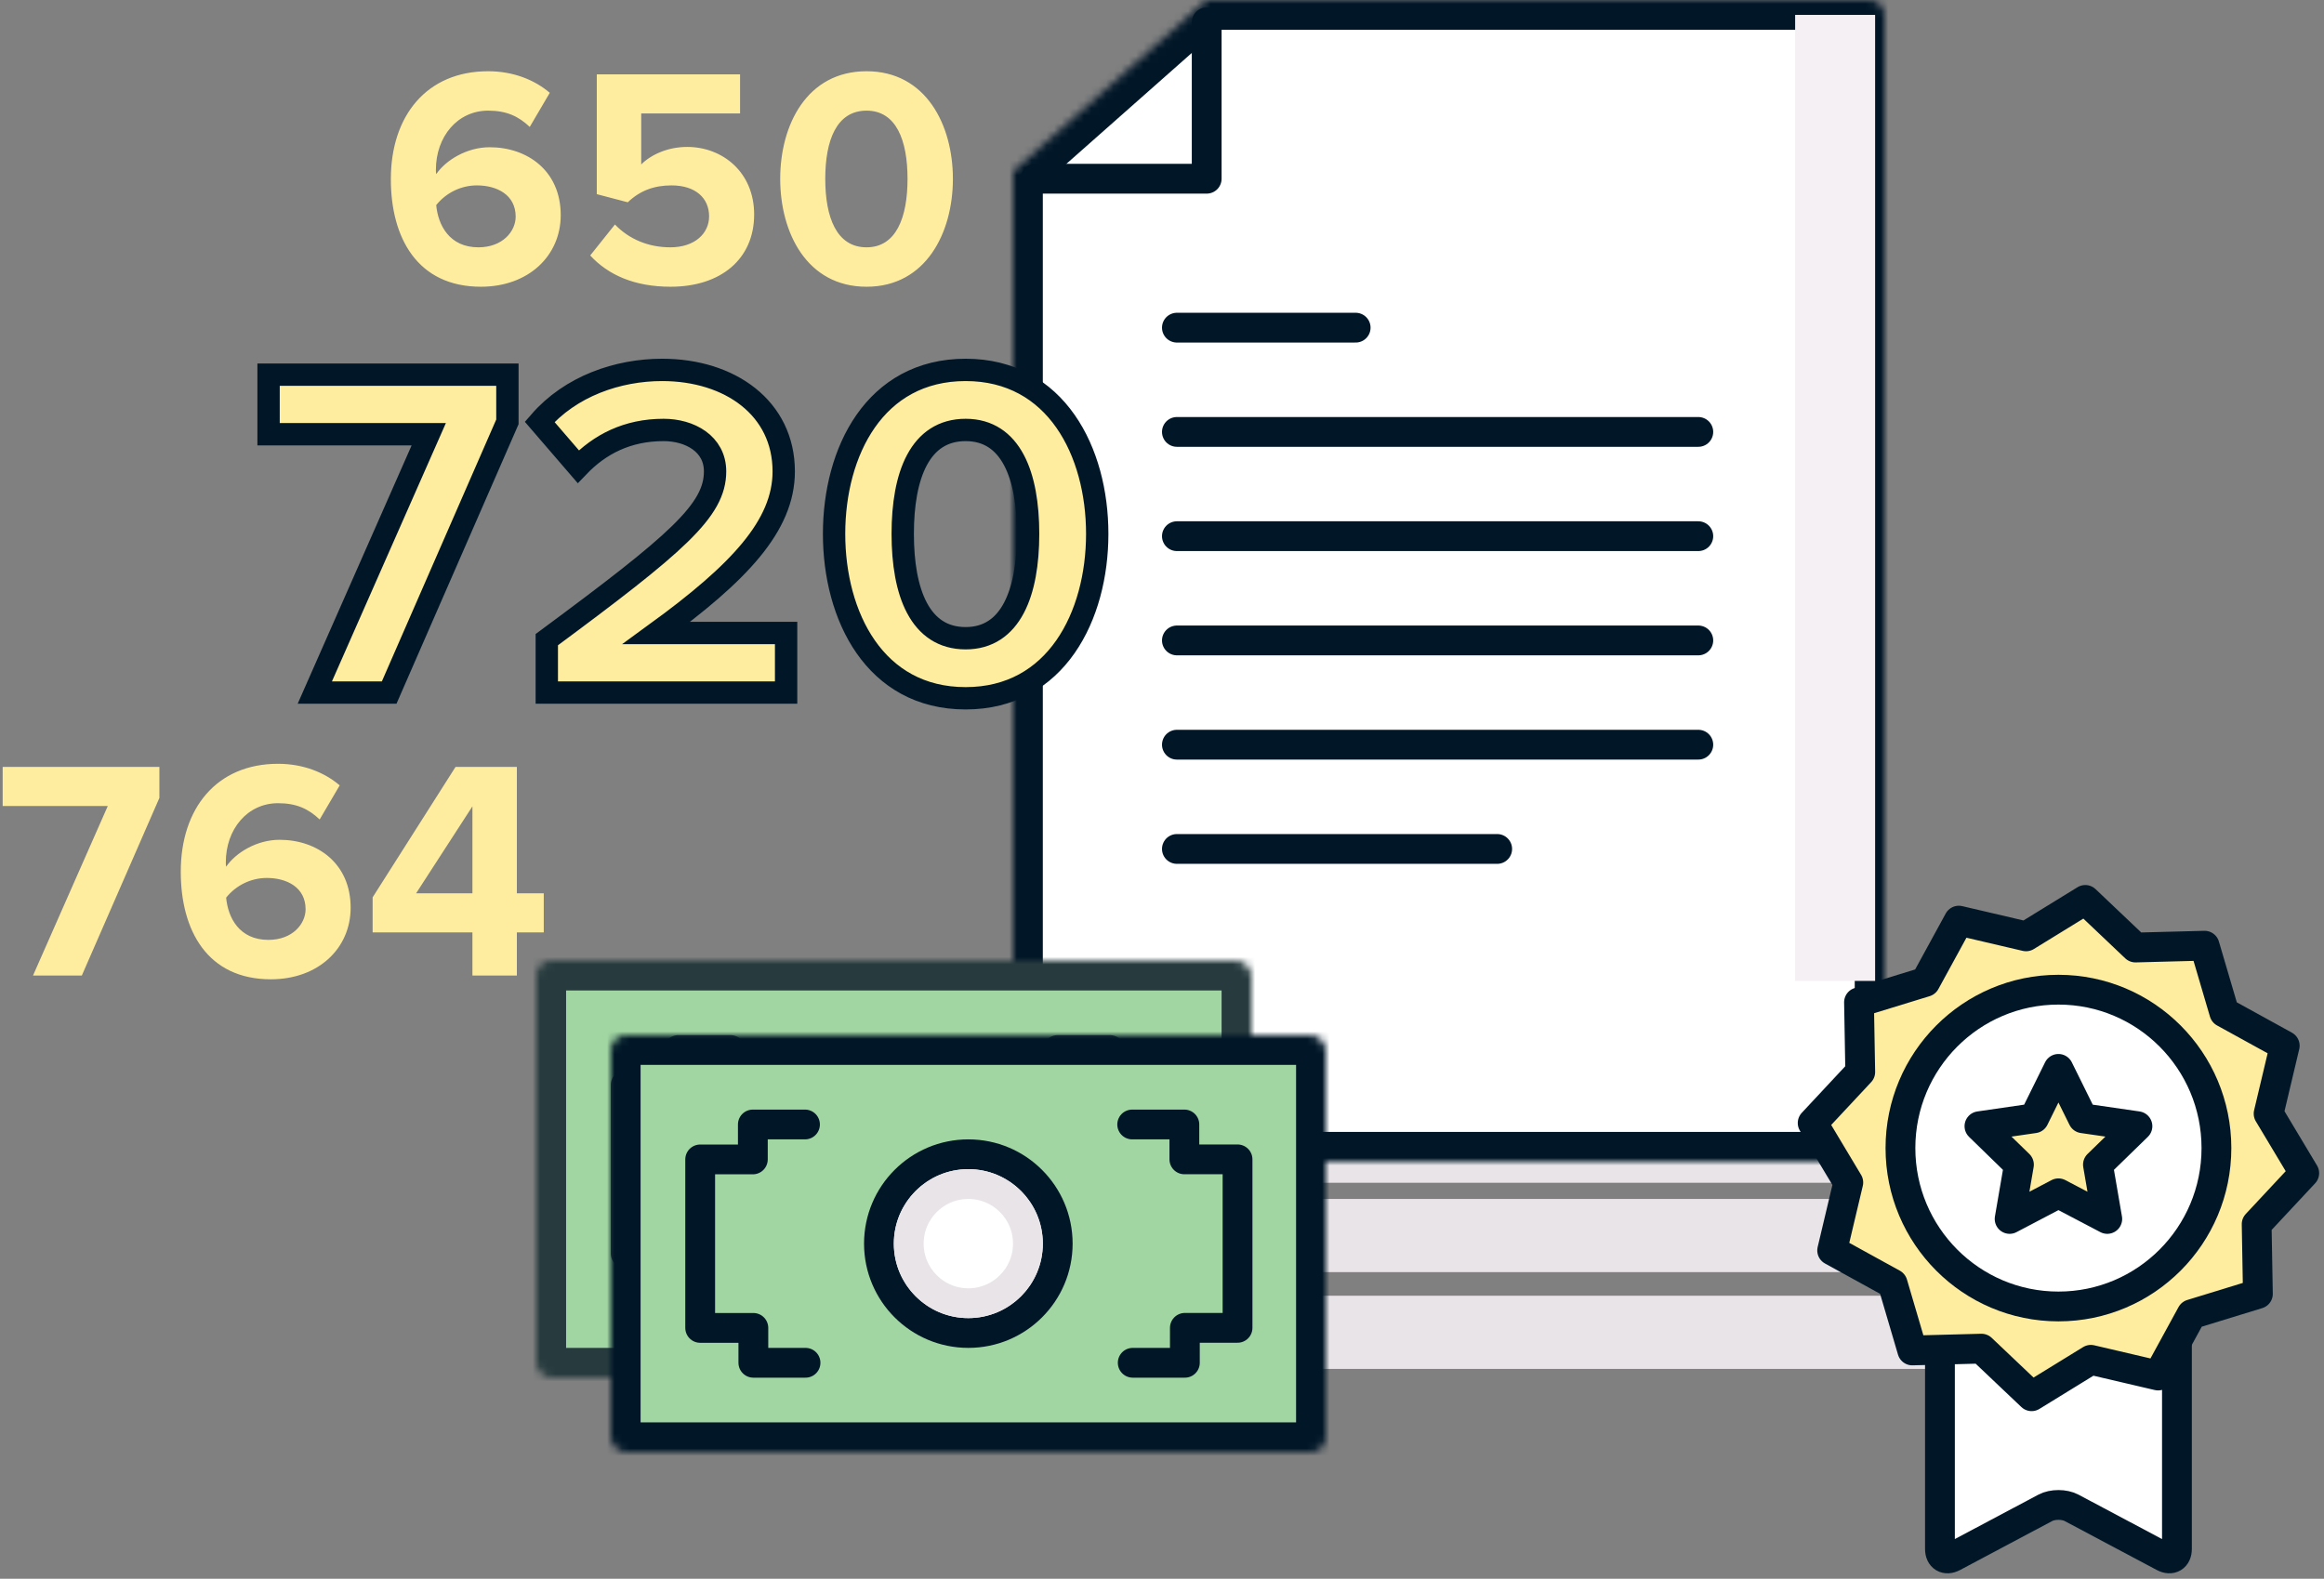 <?xml version="1.0" encoding="UTF-8" standalone="no"?>
<svg width="312px" height="212px" viewBox="0 0 312 212" version="1.1" xmlns="http://www.w3.org/2000/svg" xmlns:xlink="http://www.w3.org/1999/xlink">
    <rect x="0" y="0" width="312" height="212" fill="#808080" stroke="none"/>
    <!-- Generator: sketchtool 42 (36781) - http://www.bohemiancoding.com/sketch -->
    <title>32F5D736-B0B9-4DBF-9538-9C0D324B5565</title>
    <desc>Created with sketchtool.</desc>
    <defs>
        <rect id="path-1" x="161" y="24" width="117" height="156" rx="2"></rect>
        <mask id="mask-2" maskContentUnits="userSpaceOnUse" maskUnits="objectBoundingBox" x="0" y="0" width="117" height="156" fill="white">
            <use xlink:href="#path-1"></use>
        </mask>
        <rect id="path-3" x="149" y="12" width="117" height="156" rx="2"></rect>
        <mask id="mask-4" maskContentUnits="userSpaceOnUse" maskUnits="objectBoundingBox" x="0" y="0" width="117" height="156" fill="white">
            <use xlink:href="#path-3"></use>
        </mask>
        <path d="M26,0 L114.993,0 C116.102,0 117,0.897 117,2.001 L117,153.999 C117,155.104 116.109,156 114.994,156 L2.006,156 C0.898,156 0,155.098 0,153.99 L0,23 L26,0 Z" id="path-5"></path>
        <mask id="mask-6" maskContentUnits="userSpaceOnUse" maskUnits="objectBoundingBox" x="0" y="0" width="117" height="156" fill="white">
            <use xlink:href="#path-5"></use>
        </mask>
        <rect id="path-7" x="0" y="0" width="96" height="56" rx="2"></rect>
        <mask id="mask-8" maskContentUnits="userSpaceOnUse" maskUnits="objectBoundingBox" x="0" y="0" width="96" height="56" fill="white">
            <use xlink:href="#path-7"></use>
        </mask>
        <rect id="path-9" x="0" y="0" width="96" height="56" rx="2"></rect>
        <mask id="mask-10" maskContentUnits="userSpaceOnUse" maskUnits="objectBoundingBox" x="0" y="0" width="96" height="56" fill="white">
            <use xlink:href="#path-9"></use>
        </mask>
    </defs>
    <g id="Desktop" stroke="none" stroke-width="1" fill="none" fill-rule="evenodd">
        <g id="LP-tablet-desktop" transform="translate(-73, -1198)">
            <g id="Group-21" transform="translate(65, 1196)">
                <g id="Group-7" transform="translate(8, 2)">
                    <g id="document-icon-copy">
                        <path d="M10.984,131 L21.4,107.144 L21.4,102.986 L0.358,102.986 L0.358,108.236 L14.47,108.236 L4.432,131 L10.984,131 Z M36.364,131.504 C27.838,131.504 24.268,124.952 24.268,117.056 C24.268,108.572 29.056,102.566 37.33,102.566 C40.732,102.566 43.588,103.742 45.604,105.464 L42.916,110.042 C41.404,108.614 39.808,107.858 37.33,107.858 C33.214,107.858 30.316,111.344 30.316,115.796 C30.316,116.006 30.316,116.174 30.358,116.384 C31.66,114.494 34.474,112.772 37.54,112.772 C42.58,112.772 47.074,115.922 47.074,121.886 C47.074,127.346 42.748,131.504 36.364,131.504 Z M36.028,126.212 C39.262,126.212 41.026,124.07 41.026,122.096 C41.026,119.156 38.506,117.896 35.818,117.896 C33.718,117.896 31.702,118.862 30.358,120.542 C30.61,123.23 32.122,126.212 36.028,126.212 Z M69.388,131 L63.424,131 L63.424,125.204 L50.026,125.204 L50.026,120.5 L61.156,102.986 L69.388,102.986 L69.388,119.954 L73,119.954 L73,125.204 L69.388,125.204 L69.388,131 Z M63.424,119.954 L63.424,108.278 L55.864,119.954 L63.424,119.954 Z" id="764" fill="#FFED9F"></path>
                        <rect id="Rectangle-6-Copy-3" fill="#E8E4E7" style="mix-blend-mode: multiply;" x="169" y="174" width="106" height="9.826" rx="1"></rect>
                        <use id="Rectangle-9-Copy-2" stroke="#273B3E" mask="url(#mask-2)" stroke-width="8" fill="#97D6ED" xlink:href="#path-1"></use>
                        <rect id="Rectangle-6-Copy-6" fill="#E8E4E7" style="mix-blend-mode: multiply;" x="169" y="161" width="106" height="9.826" rx="1"></rect>
                        <use id="Rectangle-9-Copy-4" stroke="#273B3E" mask="url(#mask-4)" stroke-width="8" fill="#E2F4FE" xlink:href="#path-3"></use>
                        <rect id="Rectangle-6-Copy-4" fill="#E8E4E7" style="mix-blend-mode: multiply;" x="160" y="149" width="89.689" height="9.826" rx="1"></rect>
                        <g id="ducoments" transform="translate(136, 0)">
                            <g id="document-papers" stroke="#011728">
                                <use id="Rectangle-9-Copy-3" mask="url(#mask-6)" stroke-width="8" fill="#FFFFFF" xlink:href="#path-5"></use>
                                <polyline id="fold" stroke-width="4" stroke-linecap="round" stroke-linejoin="round" points="3 24 26 24 26 3"></polyline>
                            </g>
                            <rect id="shadow" fill="#F4F0F3" style="mix-blend-mode: multiply;" x="105" y="2" width="10.737" height="129.721"></rect>
                            <path d="M22,44 L46,44" id="line-1" stroke="#011728" stroke-width="4" stroke-linecap="round" stroke-linejoin="round"></path>
                            <path d="M22,58 L92,58" id="line-1-copy" stroke="#011728" stroke-width="4" stroke-linecap="round" stroke-linejoin="round"></path>
                            <path d="M22,72 L92,72" id="line-1-copy-3" stroke="#011728" stroke-width="4" stroke-linecap="round" stroke-linejoin="round"></path>
                            <path d="M22,86 L92,86" id="line-1-copy-3" stroke="#011728" stroke-width="4" stroke-linecap="round" stroke-linejoin="round"></path>
                            <path d="M22,100 L92,100" id="line-1-copy-3" stroke="#011728" stroke-width="4" stroke-linecap="round" stroke-linejoin="round"></path>
                            <path d="M22,114 L65,114" id="line-1-copy-3" stroke="#011728" stroke-width="4" stroke-linecap="round" stroke-linejoin="round"></path>
                        </g>
                    </g>
                    <g id="Group-7-Copy-2" transform="translate(229, 112)" stroke="#011728" stroke-width="4">
                        <g id="Group-6" transform="translate(5, 0)">
                            <path d="M26.44,57.457 C26.44,56.355 27.341,55.462 28.43,55.462 L56.267,55.462 C57.366,55.462 58.257,56.351 58.257,57.457 L58.257,96.005 C58.257,97.107 57.468,97.581 56.494,97.063 L44.112,90.479 C43.138,89.962 41.56,89.961 40.585,90.479 L28.203,97.063 C27.23,97.58 26.44,97.112 26.44,96.005 L26.44,57.457 Z" id="Rectangle-5-Copy-3" stroke-linecap="round" stroke-linejoin="round" fill="#FFFFFF"></path>
                            <polygon id="Star-Copy-8" stroke-linecap="square" stroke-linejoin="round" fill="#FFED9F" transform="translate(42.35, 42.169) rotate(21) translate(-42.35, -42.169) " points="42.35 71.018 33.772 74.571 28.099 67.153 18.915 65.889 17.666 56.593 10.337 50.851 13.847 42.169 10.337 33.487 17.666 27.744 18.915 18.449 28.099 17.185 33.772 9.767 42.35 13.32 50.928 9.767 56.601 17.185 65.785 18.449 67.033 27.744 74.363 33.487 70.852 42.169 74.363 50.851 67.033 56.593 65.785 65.889 56.601 67.153 50.928 74.571"></polygon>
                            <ellipse id="Oval-Copy-2" fill="#FFFFFF" cx="42.348" cy="42.169" rx="21.211" ry="21.269"></ellipse>
                            <polygon id="Star-Copy-7" stroke-linecap="round" stroke-linejoin="round" fill="#FFED9F" points="42.348 48.242 35.794 51.684 37.046 44.394 31.743 39.231 39.071 38.167 42.348 31.534 45.626 38.167 52.954 39.231 47.651 44.394 48.903 51.684"></polygon>
                        </g>
                    </g>
                    <g id="Group-30-Copy-2" transform="translate(72, 129)">
                        <use id="Rectangle-9-Copy" stroke="#273B3E" mask="url(#mask-8)" stroke-width="8" fill="#A1D6A2" xlink:href="#path-7"></use>
                        <circle id="Oval-6" stroke="#273B3E" stroke-width="4" fill="#FFFFFF" cx="48" cy="28" r="12"></circle>
                        <circle id="Oval-6" stroke="#E8E4E7" stroke-width="4" cx="48" cy="28" r="8"></circle>
                        <polyline id="Path-2" stroke="#273B3E" stroke-width="4" stroke-linecap="round" stroke-linejoin="round" points="26.071 12 19.071 12 19.071 16.692 12 16.692 12 39.316 19.139 39.316 19.139 44 26.143 44"></polyline>
                        <polyline id="Path-2-Copy" stroke="#273B3E" stroke-width="4" stroke-linecap="round" stroke-linejoin="round" transform="translate(77.071, 28) rotate(-180) translate(-77.071, -28) " points="84.071 12 77.071 12 77.071 16.692 70 16.692 70 39.316 77.139 39.316 77.139 44 84.143 44"></polyline>
                    </g>
                    <g id="Group-30-Copy-3" transform="translate(82, 139)">
                        <use id="Rectangle-9-Copy" stroke="#011728" mask="url(#mask-10)" stroke-width="8" fill="#A1D6A2" xlink:href="#path-9"></use>
                        <circle id="Oval-6" stroke="#011728" stroke-width="4" fill="#FFFFFF" cx="48" cy="28" r="12"></circle>
                        <circle id="Oval-6" stroke="#E8E4E7" stroke-width="4" cx="48" cy="28" r="8"></circle>
                        <polyline id="Path-2" stroke="#011728" stroke-width="4" stroke-linecap="round" stroke-linejoin="round" points="26.071 12 19.071 12 19.071 16.692 12 16.692 12 39.316 19.139 39.316 19.139 44 26.143 44"></polyline>
                        <polyline id="Path-2-Copy" stroke="#011728" stroke-width="4" stroke-linecap="round" stroke-linejoin="round" transform="translate(77.071, 28) rotate(-180) translate(-77.071, -28) " points="84.071 12 77.071 12 77.071 16.692 70 16.692 70 39.316 77.139 39.316 77.139 44 84.143 44"></polyline>
                    </g>
                    <path d="M64.568,38.504 C56.042,38.504 52.472,31.952 52.472,24.056 C52.472,15.572 57.26,9.566 65.534,9.566 C68.936,9.566 71.792,10.742 73.808,12.464 L71.12,17.042 C69.608,15.614 68.012,14.858 65.534,14.858 C61.418,14.858 58.52,18.344 58.52,22.796 C58.52,23.006 58.52,23.174 58.562,23.384 C59.864,21.494 62.678,19.772 65.744,19.772 C70.784,19.772 75.278,22.922 75.278,28.886 C75.278,34.346 70.952,38.504 64.568,38.504 Z M64.232,33.212 C67.466,33.212 69.23,31.07 69.23,29.096 C69.23,26.156 66.71,24.896 64.022,24.896 C61.922,24.896 59.906,25.862 58.562,27.542 C58.814,30.23 60.326,33.212 64.232,33.212 Z M90.032,38.504 C96.794,38.504 101.246,34.766 101.246,28.802 C101.246,23.132 97.004,19.73 92.258,19.73 C89.696,19.73 87.428,20.738 86.084,22.082 L86.084,15.236 L99.356,15.236 L99.356,9.986 L80.12,9.986 L80.12,26.072 L84.278,27.164 C85.958,25.568 87.848,24.896 90.158,24.896 C93.35,24.896 95.198,26.576 95.198,29.054 C95.198,31.322 93.308,33.212 89.99,33.212 C87.05,33.212 84.446,32.12 82.556,30.146 L79.238,34.304 C81.632,36.908 85.16,38.504 90.032,38.504 Z M116.336,38.504 C108.314,38.504 104.744,31.238 104.744,24.014 C104.744,16.79 108.314,9.566 116.336,9.566 C124.316,9.566 127.928,16.79 127.928,24.014 C127.928,31.238 124.316,38.504 116.336,38.504 Z M116.336,33.212 C120.326,33.212 121.838,29.18 121.838,24.014 C121.838,18.848 120.326,14.858 116.336,14.858 C112.304,14.858 110.792,18.848 110.792,24.014 C110.792,29.18 112.304,33.212 116.336,33.212 Z" id="650" fill="#FFED9F"></path>
                    <path d="M52.248,93 L68.12,56.648 L68.12,50.312 L36.056,50.312 L36.056,58.312 L57.56,58.312 L42.264,93 L52.248,93 Z M105.536,93 L105.536,85 L88.128,85 C99.2,76.936 105.216,70.6 105.216,63.304 C105.216,54.792 97.984,49.672 88.896,49.672 C82.944,49.672 76.608,51.848 72.448,56.648 L77.632,62.664 C80.512,59.656 84.224,57.736 89.088,57.736 C92.608,57.736 96,59.592 96,63.304 C96,68.552 90.88,72.968 73.408,85.896 L73.408,93 L105.536,93 Z M129.64,93.768 C117.416,93.768 111.976,82.696 111.976,71.688 C111.976,60.68 117.416,49.672 129.64,49.672 C141.8,49.672 147.304,60.68 147.304,71.688 C147.304,82.696 141.8,93.768 129.64,93.768 Z M129.64,85.704 C135.72,85.704 138.024,79.56 138.024,71.688 C138.024,63.816 135.72,57.736 129.64,57.736 C123.496,57.736 121.192,63.816 121.192,71.688 C121.192,79.56 123.496,85.704 129.64,85.704 Z" id="720" stroke="#011728" stroke-width="3" fill="#FFED9F"></path>
                </g>
            </g>
        </g>
    </g>
</svg>